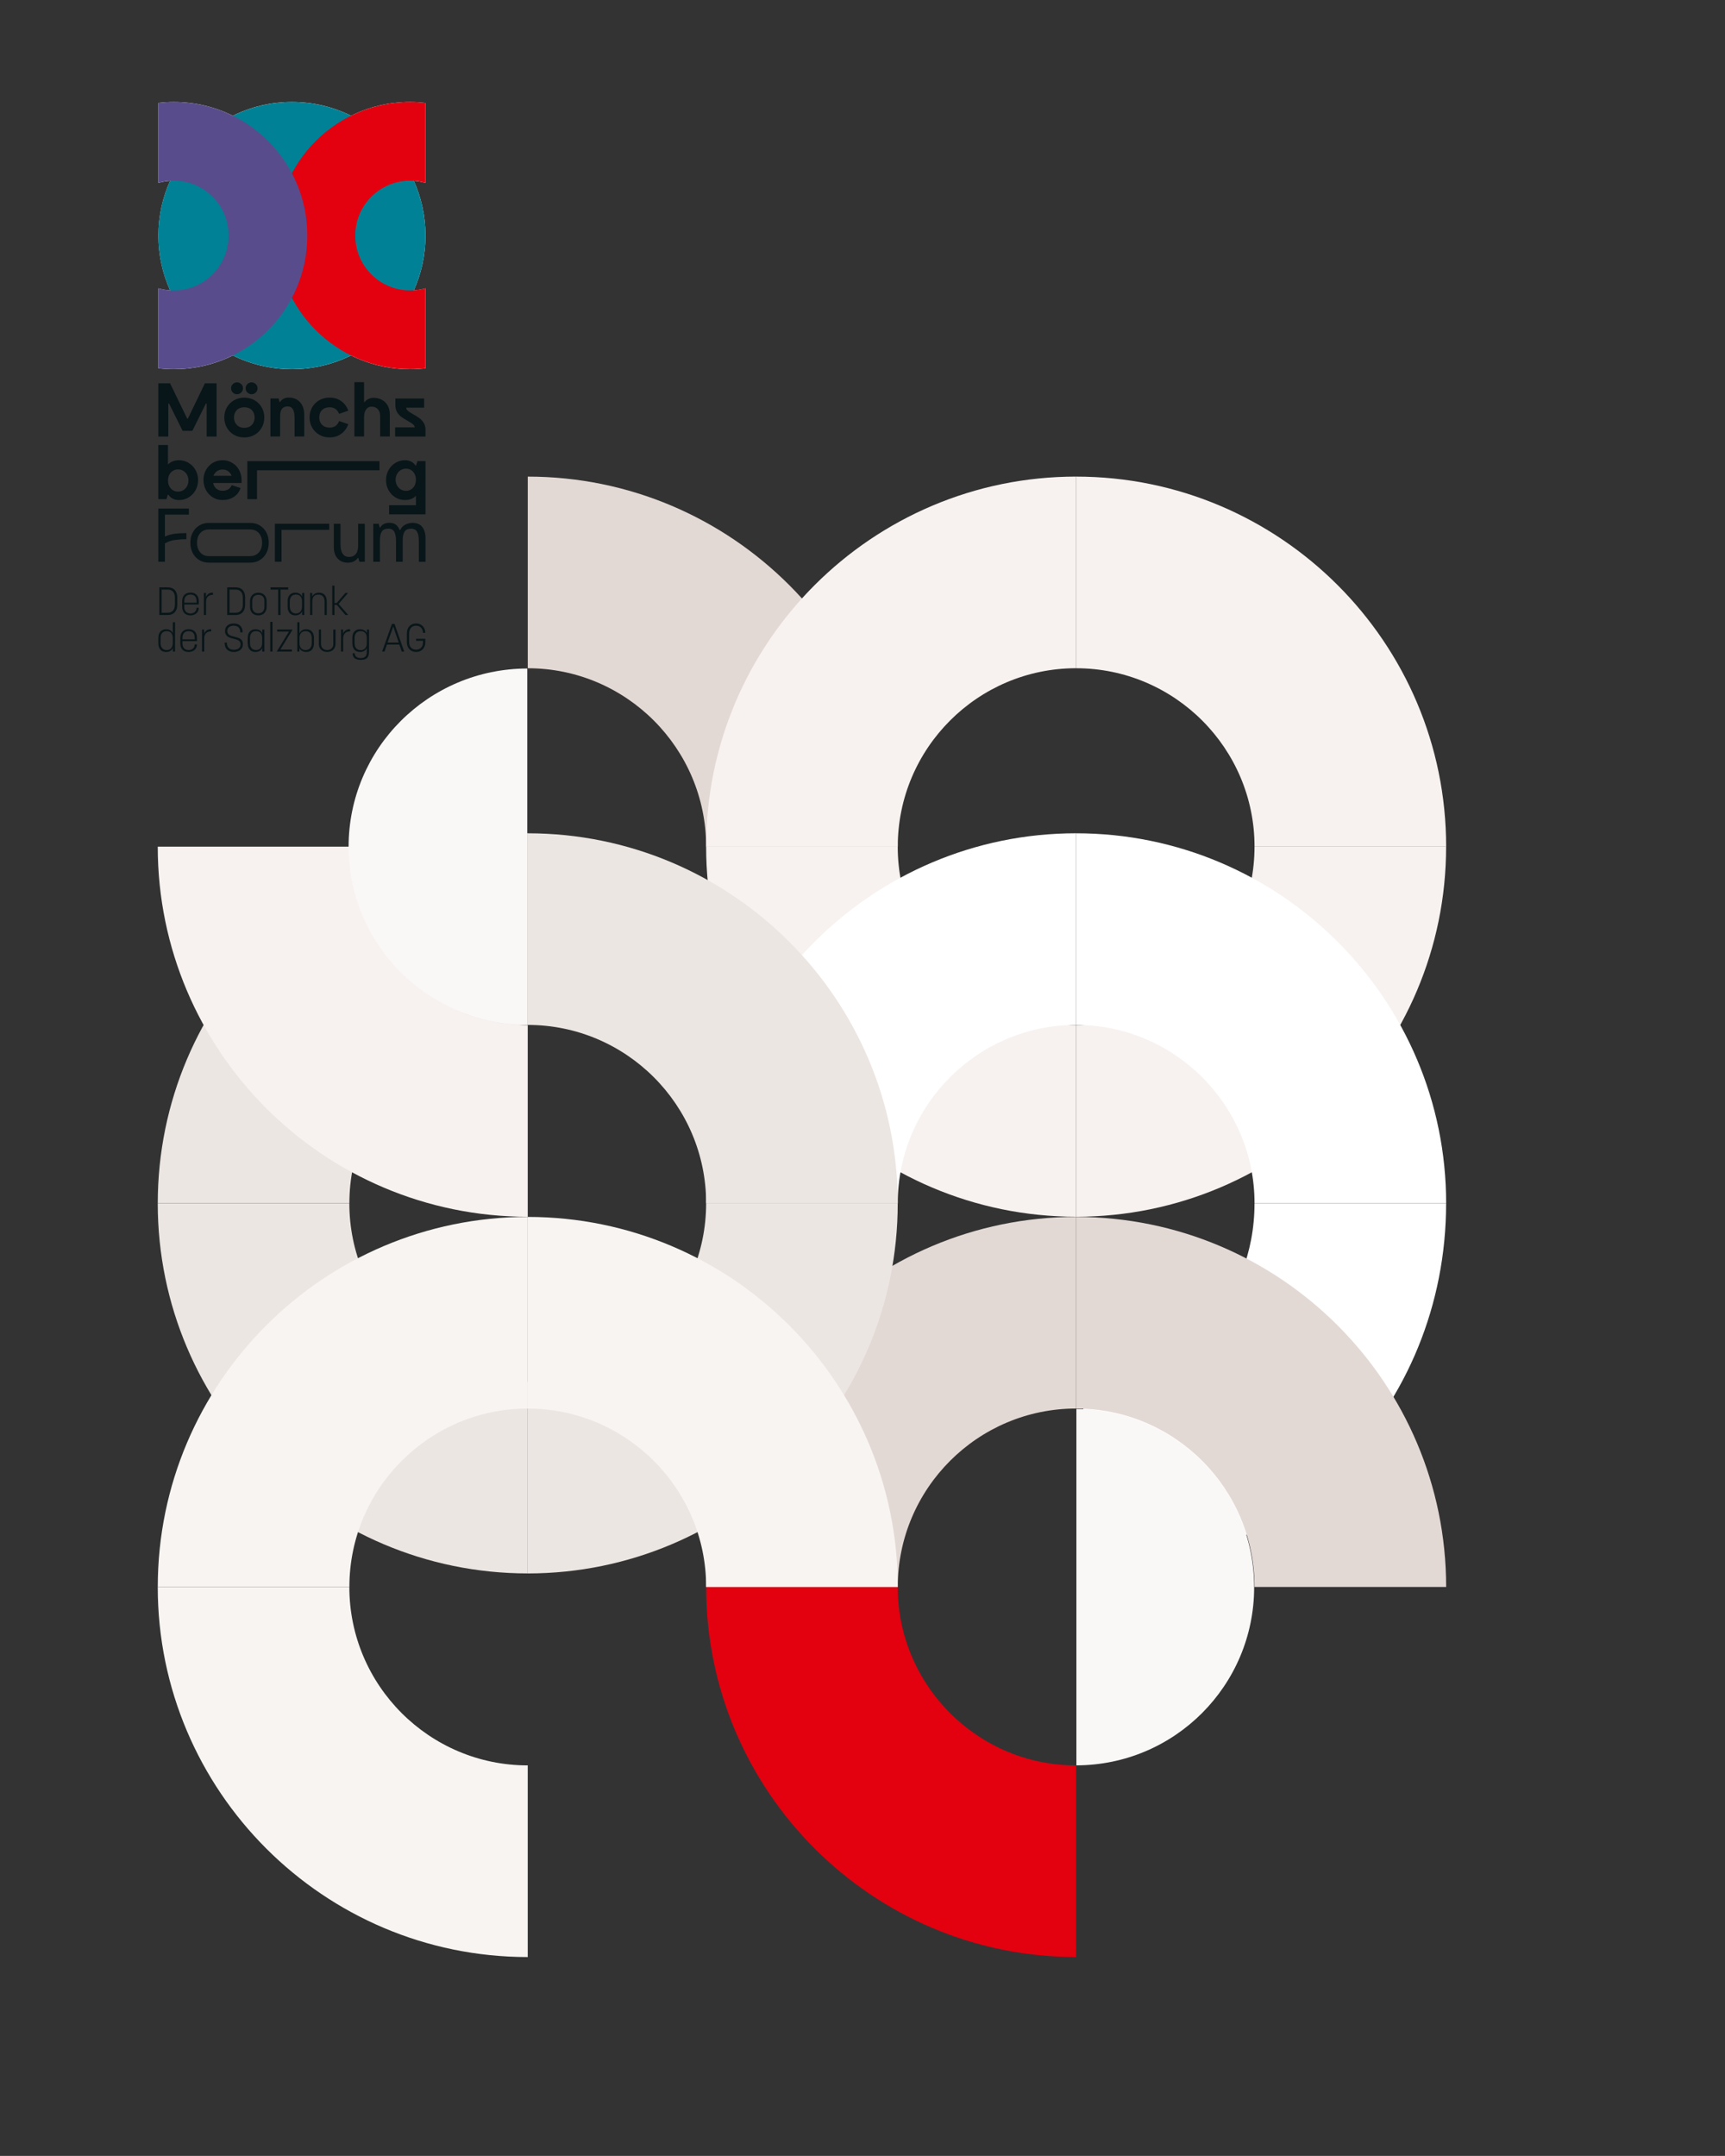 <?xml version="1.0" encoding="UTF-8"?>
<svg xmlns="http://www.w3.org/2000/svg" xmlns:xlink="http://www.w3.org/1999/xlink" viewBox="0 0 864.32 1080">
  <rect x="0" y="0" width="864.32" height="1080" fill="#333333" stroke="none"/>
  <defs>
    <style>
      .cls-1 {
        clip-path: url(#clippath);
      }

      .cls-2 {
        fill: none;
      }

      .cls-2, .cls-3, .cls-4, .cls-5, .cls-6, .cls-7, .cls-8, .cls-9, .cls-10, .cls-11, .cls-12 {
        stroke-width: 0px;
      }

      .cls-13 {
        mix-blend-mode: multiply;
      }

      .cls-14 {
        clip-path: url(#clippath-1);
      }

      .cls-15 {
        clip-path: url(#clippath-4);
      }

      .cls-16 {
        clip-path: url(#clippath-3);
      }

      .cls-17 {
        clip-path: url(#clippath-2);
      }

      .cls-18 {
        isolation: isolate;
      }

      .cls-3 {
        fill: #f7f2f0;
      }

      .cls-4 {
        fill: #f8f4f2;
      }

      .cls-5 {
        fill: #594c8c;
      }

      .cls-6 {
        fill: #081519;
      }

      .cls-7 {
        fill: #e3000f;
      }

      .cls-8 {
        fill: #ece6e3;
      }

      .cls-9 {
        fill: #fff;
      }

      .cls-10 {
        fill: #e3d9d4;
      }

      .cls-11 {
        fill: #faf7f7;
      }

      .cls-12 {
        fill: #008195;
      }
    </style>
    <clipPath id="clippath">
      <rect class="cls-2" width="864.62" height="1079.67"/>
    </clipPath>
    <clipPath id="clippath-1">
      <rect class="cls-2" x="76.51" y="48.4" width="139.52" height="284.86"/>
    </clipPath>
    <clipPath id="clippath-2">
      <rect class="cls-2" x="134.81" y="48.17" width="82.14" height="137.19"/>
    </clipPath>
    <clipPath id="clippath-3">
      <rect class="cls-2" x="75.59" y="48.17" width="82.14" height="137.19"/>
    </clipPath>
    <clipPath id="clippath-4">
      <rect class="cls-2" width="864.62" height="1079.67"/>
    </clipPath>
  </defs>
  <g class="cls-18">
    <g id="Ebene_1" data-name="Ebene 1">
      <g class="cls-1">
        <g class="cls-14">
          <path class="cls-6" d="M202.96,262.87c-1.12.64-1.93,1.51-2.42,2.63h-.31c-.47-1.19-1.1-2.09-1.92-2.69-.81-.6-1.9-.9-3.27-.9-1.16,0-2.12.23-2.88.69-.76.46-1.3,1.02-1.61,1.68h-.31l-.5-1.9h-2.71v19.04h3.33v-10.93c0-1.78.31-3.17.93-4.17.62-1,1.72-1.5,3.29-1.5,1.47,0,2.48.56,3.04,1.68.55,1.12.83,2.7.83,4.76v10.17h3.33v-10.93c0-1.78.31-3.17.93-4.17s1.72-1.5,3.29-1.5c1.47,0,2.48.56,3.04,1.68s.83,2.7.83,4.76v10.17h3.33v-11.69c0-2.51-.56-4.44-1.66-5.79-1.11-1.35-2.71-2.02-4.8-2.02-1.39,0-2.65.32-3.77.95M182.79,281.42v-19.04h-3.33v10.93c0,1.85-.39,3.26-1.18,4.23-.79.97-1.93,1.45-3.43,1.45-1.42,0-2.48-.55-3.19-1.64-.71-1.09-1.06-2.69-1.06-4.8v-10.17h-3.33v11.69c0,2.41.63,4.32,1.9,5.71,1.26,1.4,2.98,2.09,5.15,2.09,1.24,0,2.27-.24,3.1-.7.83-.47,1.43-1.02,1.82-1.66h.31l.54,1.9h2.71ZM141.06,281.42v-16h23.9v-3.05h-27.23v19.04h3.33ZM104.71,278.6c-1.83,0-3.29-.61-4.37-1.85-1.08-1.23-1.63-2.85-1.63-4.86s.54-3.62,1.63-4.84c1.08-1.22,2.54-1.83,4.37-1.83h20.62c1.83,0,3.29.61,4.37,1.83,1.08,1.22,1.63,2.83,1.63,4.84s-.54,3.63-1.63,4.86c-1.08,1.23-2.54,1.85-4.37,1.85h-20.62ZM104.71,261.96c-1.83,0-3.45.43-4.86,1.28-1.41.85-2.5,2.03-3.29,3.54-.79,1.51-1.18,3.22-1.18,5.12s.39,3.61,1.18,5.12c.79,1.51,1.88,2.7,3.29,3.56,1.41.86,3.03,1.29,4.86,1.29h20.62c1.83,0,3.45-.43,4.86-1.29,1.41-.86,2.5-2.05,3.29-3.56.79-1.51,1.18-3.22,1.18-5.12s-.39-3.61-1.18-5.12c-.79-1.51-1.88-2.69-3.29-3.54-1.41-.85-3.03-1.28-4.86-1.28h-20.62ZM82.63,257.8h12v-3.05h-15.29v26.66h3.29v-9.18c1.63-.94,3.37-1.53,5.23-1.77,1.86-.24,3.64-.36,5.34-.36h.19v-3.05h-.19c-1.7,0-3.48.1-5.32.3-1.84.2-3.59.69-5.25,1.45v-11.01Z"/>
          <path class="cls-6" d="M128.77,250.05v-14.47h61.38v-4.57h-66.22v19.04h4.84ZM114.34,236.07c.82.58,1.39,1.35,1.73,2.29h-9.13c.33-.94.91-1.7,1.73-2.29.82-.58,1.77-.87,2.84-.87s2.02.29,2.84.87M121.06,241.97v-1.56c-.03-1.83-.45-3.49-1.29-4.99-.83-1.5-1.97-2.69-3.42-3.56-1.45-.88-3.06-1.31-4.85-1.31s-3.42.44-4.87,1.31c-1.46.88-2.6,2.07-3.43,3.58-.83,1.51-1.25,3.17-1.25,4.97s.41,3.55,1.25,5.08c.83,1.54,1.98,2.76,3.43,3.66,1.46.9,3.08,1.35,4.87,1.35,2.12,0,4-.52,5.62-1.56,1.63-1.04,2.77-2.53,3.43-4.46l-4.45-1.41c-.41.94-1,1.64-1.77,2.09s-1.72.69-2.84.69c-.77,0-1.48-.15-2.13-.46-.65-.3-1.2-.75-1.65-1.33-.45-.58-.75-1.28-.9-2.09h14.24ZM86.59,245.55c-.77-.48-1.36-1.14-1.78-1.98-.42-.84-.63-1.79-.63-2.86s.21-2.02.63-2.86c.42-.84,1.02-1.5,1.78-1.98.77-.48,1.64-.72,2.61-.72s1.89.25,2.69.74c.79.49,1.41,1.17,1.86,2.02.45.85.67,1.78.67,2.8s-.22,1.95-.67,2.8c-.45.85-1.07,1.52-1.86,2.02-.79.5-1.69.74-2.69.74s-1.84-.24-2.61-.72M83.41,250.05l.65-2.17h.38c.43.74,1.11,1.36,2.03,1.87.92.51,1.96.76,3.11.76,1.82,0,3.46-.44,4.93-1.33,1.47-.89,2.63-2.09,3.47-3.62.84-1.52,1.27-3.2,1.27-5.03s-.42-3.5-1.27-5.03c-.84-1.52-2-2.73-3.47-3.62-1.47-.89-3.12-1.33-4.93-1.33-.79,0-1.54.1-2.24.3-.7.2-1.32.46-1.86.78-.54.32-.97.67-1.31,1.05v-9.75h-4.84v27.12h4.07Z"/>
          <path class="cls-6" d="M213.2,218.68v-3.43c0-1.3-.3-2.42-.9-3.39-.6-.96-1.31-1.75-2.13-2.36-.82-.61-1.87-1.27-3.15-1.98-.79-.46-1.43-.84-1.9-1.14-.47-.3-.86-.64-1.15-1.01-.3-.37-.44-.76-.44-1.16h8.98v-4.57h-14.4v3.43c0,1.32.3,2.47.9,3.45.6.98,1.32,1.77,2.17,2.38.84.61,1.91,1.27,3.19,1.98.82.48,1.45.86,1.88,1.14.43.28.8.6,1.09.95.29.36.44.74.44,1.14h-9.79v4.57h15.2ZM182.41,201.38v-9.94h-4.84v27.23h4.84v-9.71c0-1.04.15-1.96.46-2.76.31-.8.74-1.42,1.3-1.85.56-.43,1.21-.65,1.96-.65,1.36,0,2.42.42,3.19,1.26.77.84,1.15,2.02,1.15,3.54v10.17h4.84v-11.12c0-1.62-.34-3.06-1.02-4.32-.68-1.26-1.64-2.23-2.88-2.91-1.24-.69-2.67-1.03-4.28-1.03-.87,0-1.73.2-2.59.61s-1.44.9-1.75,1.49h-.38ZM169.9,210.94c-.41,1.09-1.01,1.91-1.8,2.46-.79.55-1.78.82-2.96.82-1.56,0-2.82-.47-3.76-1.41-.95-.94-1.42-2.17-1.42-3.69s.47-2.79,1.42-3.71c.95-.93,2.2-1.39,3.76-1.39,1.18,0,2.16.28,2.96.84.79.56,1.39,1.38,1.8,2.47l4.61-1.6c-.72-2.03-1.9-3.63-3.55-4.8-1.65-1.17-3.59-1.75-5.82-1.75-1.89,0-3.6.43-5.13,1.29-1.52.86-2.72,2.05-3.59,3.56-.87,1.51-1.31,3.2-1.31,5.08s.44,3.58,1.31,5.1c.87,1.52,2.07,2.72,3.59,3.6,1.52.88,3.23,1.31,5.13,1.31,2.2,0,4.13-.59,5.78-1.77,1.65-1.18,2.85-2.8,3.59-4.86l-4.61-1.56ZM135.5,199.63v19.04h4.84v-10.17c0-1.65.31-2.88.94-3.69.63-.81,1.58-1.22,2.86-1.22,1.18,0,2.05.46,2.61,1.39.56.93.84,2.35.84,4.28v9.41h4.84v-10.93c0-2.61-.7-4.7-2.09-6.25-1.4-1.55-3.28-2.32-5.66-2.32-1.05,0-1.93.2-2.65.61-.72.41-1.25.93-1.61,1.56h-.38l-.46-1.71h-4.07ZM123.95,192.43c-.59.58-.88,1.28-.88,2.09s.29,1.51.88,2.09c.59.58,1.29.88,2.11.88s1.52-.29,2.11-.88c.59-.58.88-1.28.88-2.09s-.3-1.51-.88-2.09c-.59-.58-1.29-.88-2.11-.88s-1.52.29-2.11.88M116.65,192.43c-.59.58-.88,1.28-.88,2.09s.29,1.51.88,2.09c.59.58,1.29.88,2.11.88s1.52-.29,2.11-.88c.59-.58.88-1.28.88-2.09s-.29-1.51-.88-2.09c-.59-.58-1.29-.88-2.11-.88s-1.52.29-2.11.88M122.37,214.33c-1.54,0-2.78-.49-3.72-1.47-.95-.98-1.42-2.21-1.42-3.71s.47-2.73,1.4-3.69c.93-.96,2.18-1.45,3.74-1.45h.08c1.56,0,2.81.48,3.74,1.45.93.97,1.4,2.2,1.4,3.69s-.47,2.74-1.42,3.71c-.95.98-2.19,1.47-3.72,1.47h-.08ZM122.37,199.21c-1.89,0-3.6.44-5.13,1.31-1.52.88-2.71,2.07-3.57,3.58-.86,1.51-1.29,3.19-1.29,5.05s.43,3.54,1.29,5.07c.86,1.52,2.05,2.72,3.57,3.6,1.52.88,3.23,1.31,5.13,1.31h.08c1.89,0,3.6-.44,5.12-1.31,1.52-.88,2.71-2.08,3.57-3.6.86-1.52,1.29-3.21,1.29-5.07s-.43-3.54-1.29-5.05c-.86-1.51-2.05-2.7-3.57-3.58-1.52-.88-3.23-1.31-5.12-1.31h-.08ZM84.33,218.68v-16.53h.38l6.79,13.67h4.88l6.79-13.67h.38v16.53h4.99v-26.66h-5.87l-8.52,17.67h-.38l-8.56-17.67h-5.87v26.66h4.99Z"/>
          <path class="cls-6" d="M200.74,245.15c-.79-.5-1.4-1.17-1.85-2.02-.44-.85-.67-1.78-.67-2.8s.22-1.95.67-2.8c.44-.85,1.06-1.52,1.85-2.02.79-.5,1.68-.74,2.67-.74s1.83.24,2.59.72c.76.48,1.35,1.14,1.77,1.98.42.84.63,1.79.63,2.86s-.21,2.02-.63,2.86c-.42.84-1.01,1.5-1.77,1.98-.76.48-1.63.72-2.59.72s-1.88-.25-2.67-.74M208.51,233.17h-.38c-.43-.74-1.1-1.36-2.02-1.87-.91-.51-1.94-.76-3.09-.76-1.8,0-3.43.44-4.89,1.33-1.46.89-2.61,2.09-3.45,3.62-.84,1.52-1.26,3.2-1.26,5.03s.42,3.5,1.26,5.03c.84,1.52,1.99,2.73,3.45,3.62,1.46.89,3.09,1.33,4.89,1.33.79,0,1.53-.1,2.23-.3.7-.2,1.31-.46,1.85-.78.53-.32.96-.67,1.3-1.05v4.72h-13.44v4.57h18.24v-26.66h-4.04l-.65,2.17Z"/>
          <path class="cls-9" d="M207.33,90.58c2.02.14,3.99.49,5.87,1.04v-40.08c-2.53-.29-5.1-.46-7.71-.46-10.63,0-20.68,2.48-29.6,6.9-8.93-4.41-18.98-6.9-29.61-6.9s-20.68,2.48-29.61,6.9c-8.92-4.41-18.97-6.9-29.6-6.9-2.61,0-5.18.16-7.71.46v40.08c1.88-.55,3.84-.9,5.87-1.04-3.77,8.37-5.87,17.66-5.87,27.44s2.1,19.06,5.87,27.44c-2.02-.14-3.99-.49-5.87-1.04v40.08c2.53.29,5.1.46,7.71.46,10.63,0,20.68-2.49,29.6-6.9,8.93,4.41,18.98,6.9,29.61,6.9s20.68-2.48,29.61-6.9c8.93,4.41,18.97,6.9,29.6,6.9,2.61,0,5.18-.16,7.71-.46v-40.08c-1.88.55-3.84.9-5.87,1.04,3.77-8.37,5.87-17.66,5.87-27.44s-2.1-19.06-5.87-27.44"/>
          <path class="cls-12" d="M173.77,118.02c0,15.19-12.31,27.5-27.5,27.5s-27.5-12.31-27.5-27.5,12.31-27.5,27.5-27.5,27.5,12.31,27.5,27.5M213.2,118.02c0-36.96-29.97-66.93-66.93-66.93s-66.93,29.96-66.93,66.93,29.96,66.93,66.93,66.93,66.93-29.96,66.93-66.93"/>
          <g class="cls-13">
            <g class="cls-17">
              <path class="cls-7" d="M213.2,51.54c-2.53-.29-5.1-.46-7.71-.46-36.96,0-66.93,29.96-66.93,66.93s29.97,66.93,66.93,66.93c2.61,0,5.18-.16,7.71-.46v-40.08c-2.45.71-5.03,1.1-7.71,1.1-15.19,0-27.5-12.31-27.5-27.5s12.31-27.5,27.5-27.5c2.68,0,5.26.39,7.71,1.1v-40.08Z"/>
            </g>
          </g>
          <g class="cls-13">
            <g class="cls-16">
              <path class="cls-5" d="M79.34,51.54c2.53-.29,5.1-.46,7.71-.46,36.96,0,66.93,29.96,66.93,66.93s-29.97,66.93-66.93,66.93c-2.61,0-5.18-.16-7.71-.46v-40.08c2.45.71,5.03,1.1,7.71,1.1,15.19,0,27.5-12.31,27.5-27.5s-12.31-27.5-27.5-27.5c-2.68,0-5.26.39-7.71,1.1v-40.08Z"/>
            </g>
          </g>
          <path class="cls-6" d="M208.48,326.61c2.73,0,4.63-1.98,4.63-4.81v-1.81h-4.62v1.04h3.46v.78c0,2.26-1.47,3.65-3.48,3.65s-3.46-1.39-3.46-3.65v-4.38c0-2.55,1.35-3.99,3.46-3.99,1.98,0,3.44,1.38,3.48,3.57h1.16c-.06-2.75-1.94-4.69-4.63-4.69s-4.62,1.98-4.62,4.81v4.65c0,2.83,1.89,4.81,4.62,4.81M194.2,321.89l2.83-8.03,2.75,8.03h-5.58ZM191.45,326.41h1.2l1.24-3.52h6.21l1.2,3.52h1.22l-4.83-13.85h-1.32l-4.91,13.85ZM177.67,322.13v-2.47c0-2.18,1.08-3.48,3.06-3.48,1.86,0,3.04,1.18,3.04,3.2v2.91c0,2.16-1.16,3.4-3.04,3.4-1.98,0-3.06-1.3-3.06-3.55M180.75,330.57c3.22,0,4.14-1.43,4.14-4.1v-11.1h-1.06v1.83c-.45-1.14-1.73-1.96-3.5-1.96-2.36,0-3.79,1.63-3.79,4.3v2.69c0,2.75,1.45,4.38,3.89,4.38,1.77,0,2.87-.88,3.34-2v2.04c0,1.96-.75,3-3.03,3s-2.98-1.16-2.98-2.4h-1.08c0,1.73.82,3.32,4.06,3.32M170.85,326.41h1.1v-6.7c0-2.18,1.4-3.48,3.46-3.38v-1.12c-1.69-.1-2.98.84-3.49,2.22v-2.06h-1.06v11.04ZM163.94,326.61c2.49,0,4.18-1.63,4.18-4.06v-7.17h-1.12v7.34c0,1.75-1.3,2.91-3.06,2.91s-3.08-1.12-3.08-2.91v-7.34h-1.1v7.17c0,2.43,1.65,4.06,4.18,4.06M150.05,322.11v-2.57c0-2.12,1.18-3.36,3.06-3.36,2,0,3.08,1.34,3.08,3.5v2.43c0,2.22-1.1,3.54-3.08,3.54s-3.06-1.3-3.06-3.54M153.41,326.61c2.46,0,3.91-1.61,3.91-4.38v-2.69c0-2.69-1.45-4.32-3.91-4.32-1.75,0-2.89.92-3.36,2v-5.52h-1.1v14.71h1.06v-1.81c.47,1.1,1.65,2,3.4,2M138.66,326.41h7.62v-1.02h-5.79l6.13-10.02h-7.76v1.04h5.91l-6.11,10ZM135.41,326.41h1.12v-14.91h-1.12v14.91ZM125.25,322.09v-2.44c0-2.18,1.08-3.48,3.06-3.48s3.04,1.24,3.04,3.36v2.55c0,2.24-1.1,3.55-3.04,3.55s-3.06-1.3-3.06-3.55M128.02,326.61c1.77,0,2.93-.92,3.4-2v1.81h1.06v-11.04h-1.06v1.83c-.47-1.06-1.63-1.98-3.4-1.98-2.4,0-3.89,1.59-3.89,4.32v2.69c0,2.75,1.45,4.38,3.89,4.38M117.12,326.61c2.57,0,4.58-1.32,4.58-3.89,0-2.71-2.14-3.24-4.18-3.73-1.87-.47-3.63-.86-3.63-2.91,0-1.81,1.43-2.63,3.24-2.63s3.28.94,3.28,3.32h1.16c0-3.12-1.96-4.44-4.4-4.44s-4.42,1.26-4.42,3.75c0,2.85,2.24,3.4,4.3,3.91,1.81.45,3.5.82,3.5,2.75s-1.51,2.77-3.42,2.77-3.46-1-3.46-3.57h-1.14c0,3.24,2.04,4.67,4.6,4.67M101.22,326.41h1.1v-6.7c0-2.18,1.39-3.48,3.46-3.38v-1.12c-1.69-.1-2.99.84-3.5,2.22v-2.06h-1.06v11.04ZM91.43,320.28v-.86c0-2.04,1.16-3.24,3.08-3.24s3.04,1.1,3.04,3.26v.84h-6.13ZM94.52,326.61c2.61,0,4.16-1.71,4.16-3.73v-.08h-1.12v.12c0,1.53-1.16,2.73-3.04,2.73s-3.08-1.2-3.08-3.2v-1.29h7.25v-1.65c0-2.71-1.55-4.3-4.16-4.3s-4.18,1.63-4.18,4.4v2.65c0,2.77,1.53,4.36,4.18,4.36M80.46,322.11v-2.43c0-2.16,1.08-3.5,3.08-3.5,1.88,0,3.04,1.24,3.04,3.36v2.57c0,2.24-1.12,3.54-3.04,3.54s-3.08-1.32-3.08-3.54M83.25,326.61c1.75,0,2.93-.9,3.4-2v1.81h1.06v-14.71h-1.12v5.52c-.43-1.1-1.59-2-3.34-2-2.46,0-3.91,1.63-3.91,4.32v2.69c0,2.77,1.45,4.38,3.91,4.38"/>
          <path class="cls-6" d="M166.47,308.08h1.12v-5.07h1.16l4.32,5.07h1.41l-4.83-5.54,4.77-5.5h-1.39l-4.28,5.01h-1.16v-8.68h-1.12v14.71ZM155.38,308.08h1.1v-6.79c0-2.22,1.04-3.44,3.06-3.44s3.08,1.34,3.08,3.48v6.76h1.12v-6.87c0-2.69-1.45-4.32-3.91-4.32-1.75,0-2.93.92-3.4,2v-1.85h-1.06v11.04ZM145.22,303.75v-2.43c0-2.18,1.08-3.48,3.06-3.48s3.04,1.24,3.04,3.36v2.55c0,2.24-1.1,3.55-3.04,3.55s-3.06-1.3-3.06-3.55M147.99,308.27c1.77,0,2.93-.92,3.4-2v1.81h1.06v-11.04h-1.06v1.83c-.47-1.06-1.63-1.98-3.4-1.98-2.4,0-3.89,1.59-3.89,4.32v2.69c0,2.75,1.45,4.38,3.89,4.38M139.39,308.08h1.16v-12.71h3.85v-1.14h-8.84v1.14h3.83v12.71ZM126.37,303.97v-2.81c0-2,1.16-3.2,3.08-3.2s3.04,1.2,3.04,3.2v2.81c0,2.06-1.18,3.26-3.04,3.26s-3.08-1.2-3.08-3.26M129.45,308.27c2.59,0,4.16-1.71,4.16-4.42v-2.57c0-2.65-1.57-4.36-4.16-4.36s-4.18,1.71-4.18,4.36v2.57c0,2.71,1.51,4.42,4.18,4.42M115,306.96v-11.59h3.08c2.1,0,3.59,1.18,3.59,4.16v3.16c0,3-1.49,4.26-3.59,4.26h-3.08ZM113.84,308.08h4.36c2.73,0,4.63-1.79,4.63-5.14v-3.61c0-3.38-1.9-5.09-4.63-5.09h-4.36v13.85ZM102.14,308.08h1.1v-6.7c0-2.18,1.39-3.48,3.46-3.38v-1.12c-1.69-.1-2.98.84-3.49,2.22v-2.06h-1.06v11.04ZM92.36,301.95v-.87c0-2.04,1.16-3.24,3.08-3.24s3.04,1.1,3.04,3.26v.84h-6.13ZM95.44,308.27c2.61,0,4.16-1.71,4.16-3.73v-.08h-1.12v.12c0,1.53-1.16,2.73-3.04,2.73s-3.08-1.2-3.08-3.2v-1.3h7.25v-1.65c0-2.71-1.55-4.3-4.16-4.3s-4.18,1.63-4.18,4.4v2.65c0,2.77,1.53,4.36,4.18,4.36M80.99,306.96v-11.59h3.08c2.1,0,3.59,1.18,3.59,4.16v3.16c0,3-1.49,4.26-3.59,4.26h-3.08ZM79.83,308.08h4.36c2.73,0,4.63-1.79,4.63-5.14v-3.61c0-3.38-1.9-5.09-4.63-5.09h-4.36v13.85Z"/>
        </g>
        <g class="cls-15">
          <path class="cls-10" d="M449.82,424.14h-96c0-49.29-40.1-89.38-89.38-89.38v-96c102.22,0,185.39,83.16,185.39,185.39"/>
          <path class="cls-3" d="M449.82,424.14h-96c0-102.22,83.16-185.39,185.39-185.39v96c-49.29,0-89.38,40.1-89.38,89.38"/>
          <path class="cls-3" d="M724.59,424.14h-96c0-49.29-40.1-89.38-89.38-89.38v-96c102.22,0,185.39,83.16,185.39,185.39"/>
          <path class="cls-3" d="M539.2,609.52v-96c49.29,0,89.38-40.1,89.38-89.38h96c0,102.22-83.16,185.39-185.39,185.39"/>
          <path class="cls-3" d="M539.2,609.52c-102.22,0-185.39-83.16-185.39-185.39h96c0,49.29,40.1,89.38,89.38,89.38v96Z"/>
          <path class="cls-9" d="M449.82,602.82h-96c0-102.22,83.16-185.39,185.39-185.39v96c-49.29,0-89.38,40.1-89.38,89.38"/>
          <path class="cls-9" d="M724.59,602.82h-96c0-49.29-40.1-89.38-89.38-89.38v-96c102.22,0,185.39,83.16,185.39,185.39"/>
          <path class="cls-10" d="M449.82,795h-96c0-102.22,83.16-185.39,185.39-185.39v96c-49.29,0-89.38,40.1-89.38,89.38"/>
          <path class="cls-7" d="M539.2,980.39c-102.22,0-185.39-83.16-185.39-185.39h96c0,49.29,40.1,89.38,89.38,89.38v96Z"/>
          <path class="cls-9" d="M542.82,788.21v-96c49.29,0,85.76-40.1,85.76-89.38h96c0,102.22-79.54,185.39-181.77,185.39"/>
          <path class="cls-10" d="M724.59,795h-96c0-49.29-40.1-89.38-89.38-89.38v-96c102.22,0,185.39,83.17,185.39,185.39"/>
          <path class="cls-11" d="M539.33,705.84c49.21.1,89.07,40.03,89.07,89.26s-39.86,89.16-89.07,89.26v-178.52Z"/>
          <path class="cls-8" d="M175.05,602.8h-96c0-102.22,83.16-185.39,185.39-185.39v96c-49.29,0-89.38,40.1-89.38,89.38"/>
          <path class="cls-8" d="M449.82,602.82h-96c0-49.29-40.1-89.38-89.38-89.38v-96c102.22,0,185.39,83.16,185.39,185.39"/>
          <path class="cls-8" d="M264.43,788.21v-96c49.29,0,89.38-40.1,89.38-89.38h96c0,102.22-83.16,185.39-185.39,185.39"/>
          <path class="cls-8" d="M264.43,788.21c-102.22,0-185.39-83.16-185.39-185.39h96c0,49.29,40.1,89.38,89.38,89.38v96Z"/>
          <path class="cls-3" d="M264.43,609.54c-102.22,0-185.39-83.16-185.39-185.39h96c0,49.29,40.1,89.38,89.38,89.38v96Z"/>
          <path class="cls-11" d="M264.2,334.89c-49.46.1-89.53,40.03-89.53,89.26s40.06,89.16,89.53,89.26v-178.52Z"/>
          <path class="cls-4" d="M449.82,795h-96c0-49.29-40.1-89.38-89.38-89.38v-96c102.22,0,185.39,83.17,185.39,185.39"/>
          <path class="cls-4" d="M175.05,795h-96c0-102.22,83.16-185.39,185.39-185.39v96c-49.29,0-89.38,40.1-89.38,89.38"/>
          <path class="cls-4" d="M264.43,980.39c-102.22,0-185.39-83.16-185.39-185.39h96c0,49.29,40.1,89.38,89.38,89.38v96Z"/>
        </g>
      </g>
    </g>
  </g>
</svg>